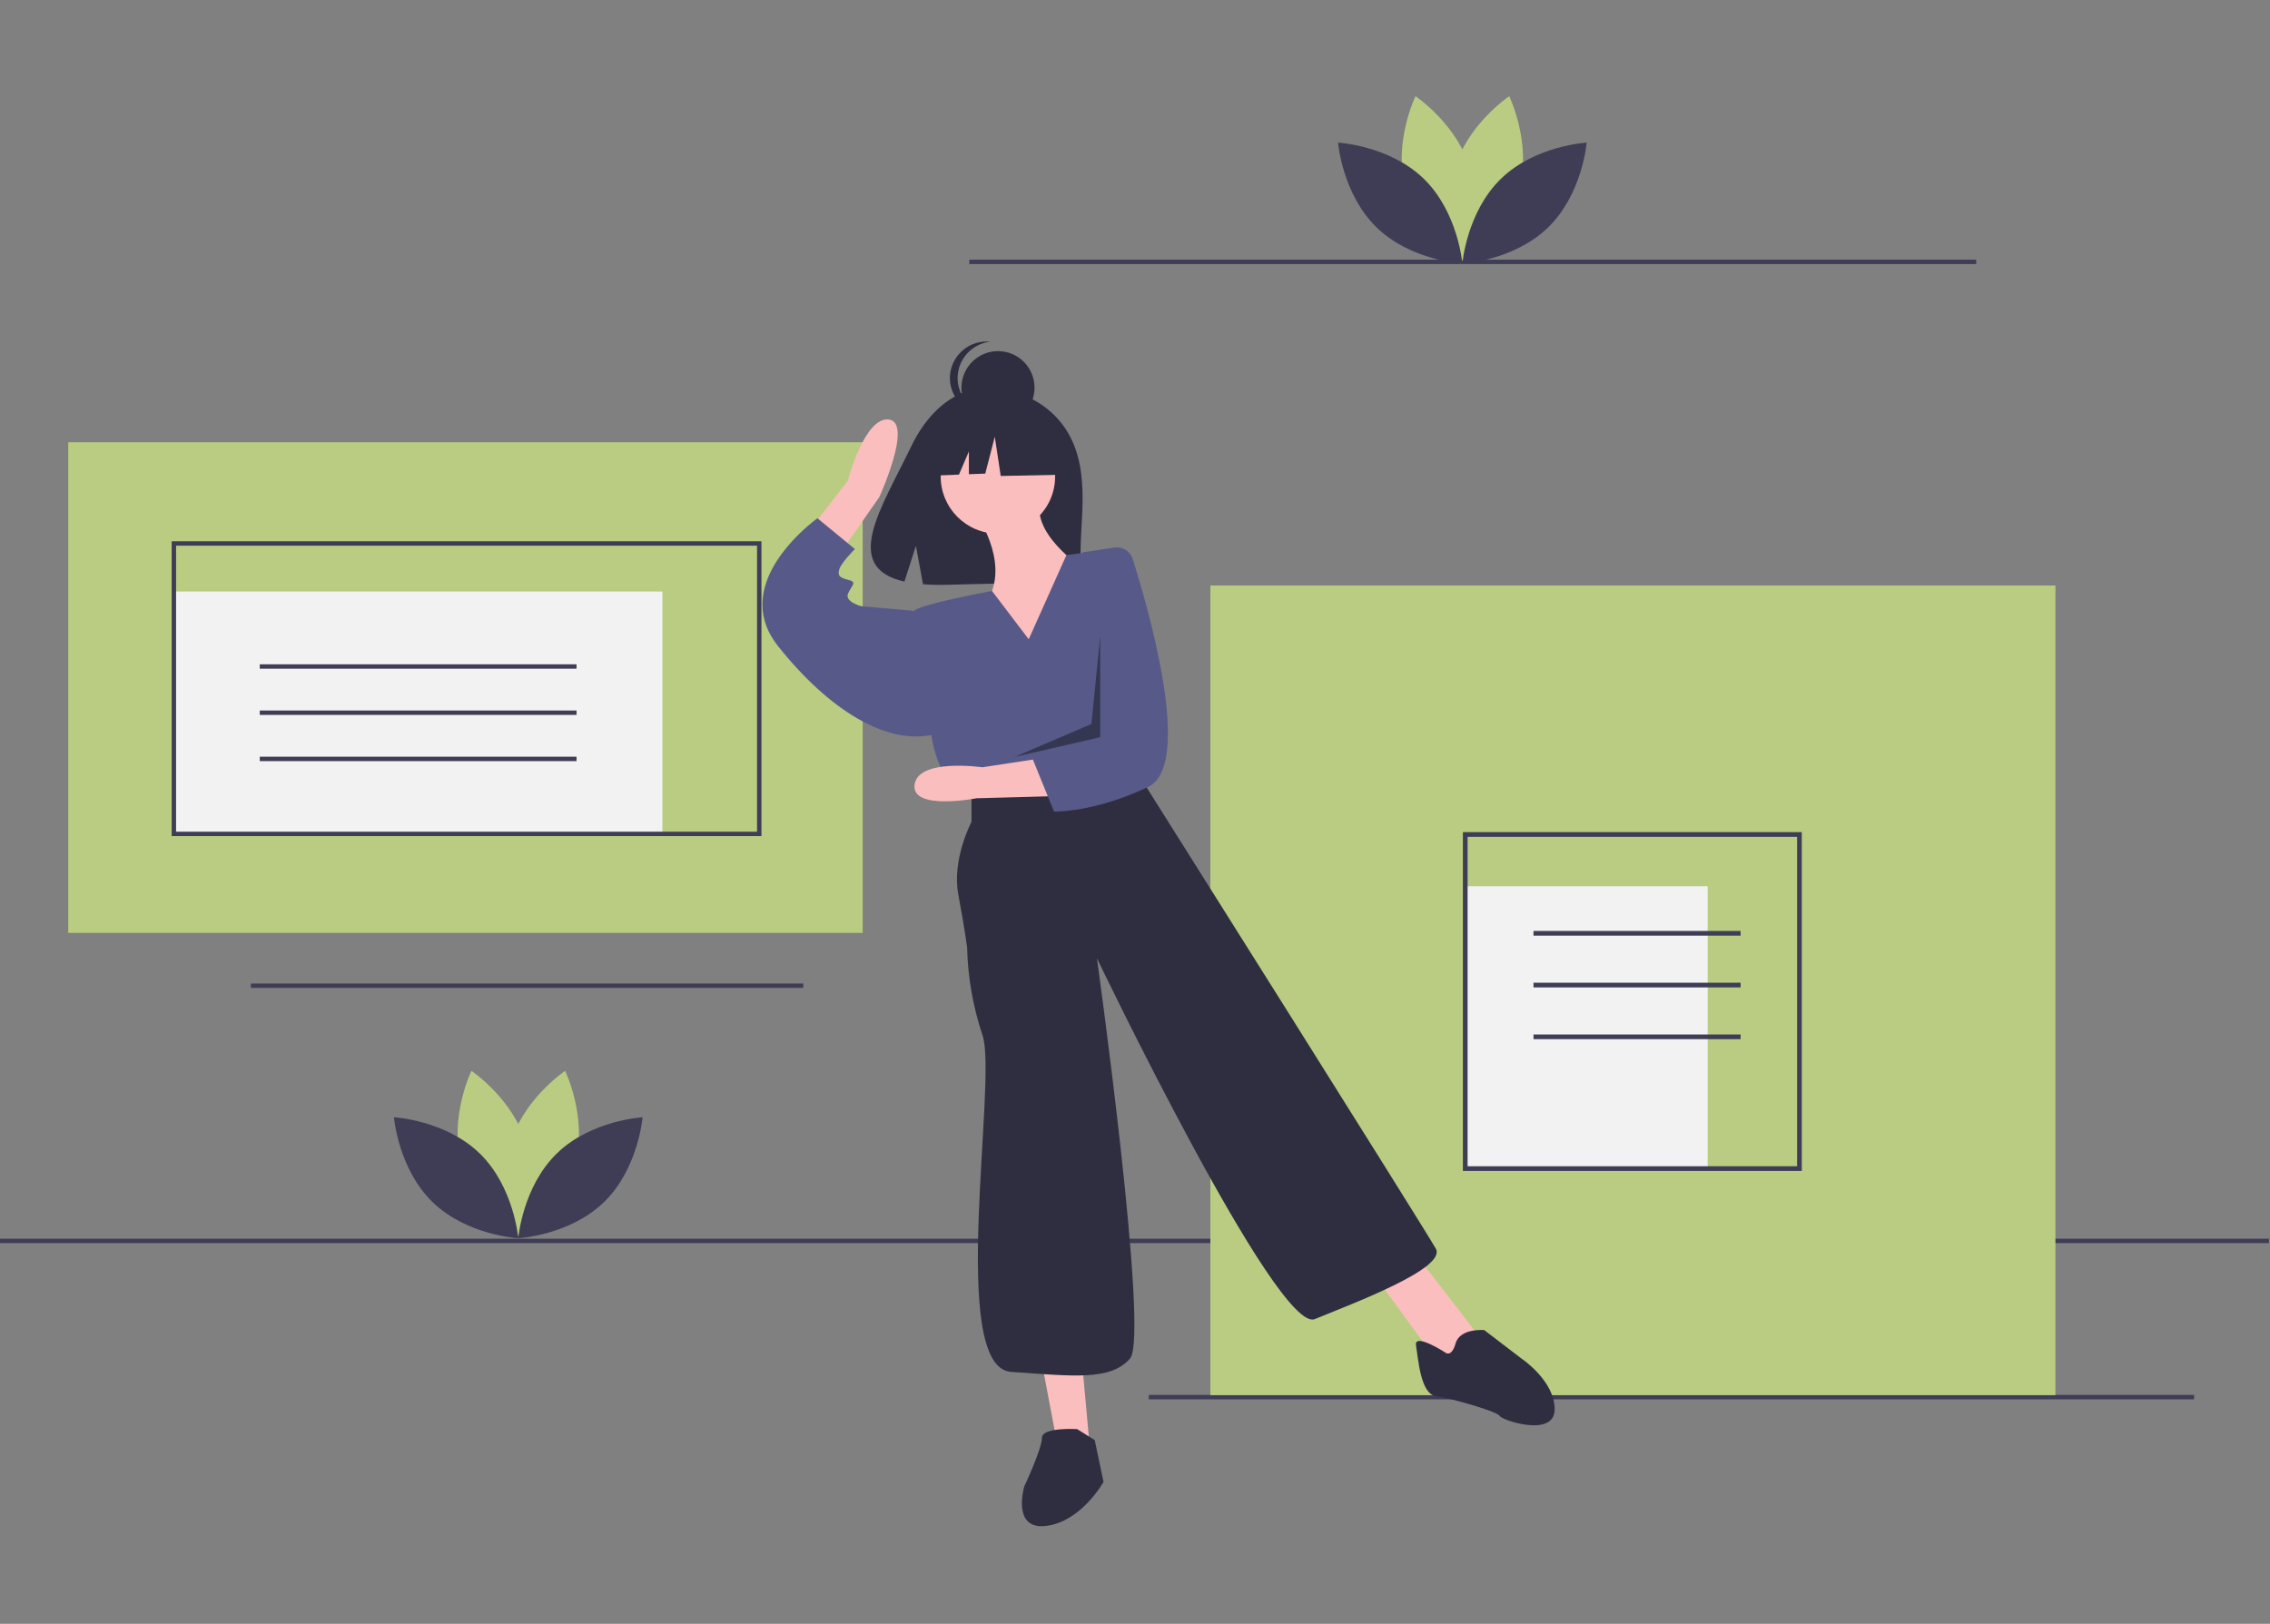 <?xml version="1.0" encoding="UTF-8" standalone="no"?>
<!DOCTYPE svg PUBLIC "-//W3C//DTD SVG 1.1//EN" "http://www.w3.org/Graphics/SVG/1.1/DTD/svg11.dtd">
<svg width="100%" height="100%" viewBox="0 0 1146 820" version="1.1" xmlns="http://www.w3.org/2000/svg" xmlns:xlink="http://www.w3.org/1999/xlink" xml:space="preserve" xmlns:serif="http://www.serif.com/" style="fill-rule:evenodd;clip-rule:evenodd;stroke-linejoin:round;stroke-miterlimit:2;">
    <rect x="0" y="0" width="1146" height="820" fill="#808080" stroke="none"/>
    <g transform="matrix(1.111,0,0,1.111,0,48.579)">
        <rect x="0" y="519.299" width="1031" height="2" style="fill:rgb(63,61,86);"/>
        <g>
            <rect x="522" y="590.299" width="475" height="2" style="fill:rgb(63,61,86);"/>
            <g transform="matrix(1,0,0,1,0,-0.9)">
                <rect x="550" y="223.299" width="384" height="368" style="fill:rgb(185,204,129);"/>
                <rect x="665.817" y="359.988" width="110.153" height="128.333" style="fill:rgb(242,242,242);"/>
                <g transform="matrix(1,0,0,1,-84.5,-125.013)">
                    <path d="M903.247,614.405L749.247,614.405L749.247,460.405L903.247,460.405L903.247,614.405ZM751.386,612.266L901.109,612.266L901.109,462.543L751.386,462.543L751.386,612.266Z" style="fill:rgb(63,61,86);fill-rule:nonzero;"/>
                </g>
                <rect x="696.831" y="380.308" width="94.111" height="2.139" style="fill:rgb(63,61,86);"/>
                <rect x="696.831" y="403.836" width="94.111" height="2.139" style="fill:rgb(63,61,86);"/>
                <rect x="696.831" y="427.363" width="94.111" height="2.139" style="fill:rgb(63,61,86);"/>
            </g>
        </g>
        <rect x="440.454" y="74.299" width="457.546" height="2" style="fill:rgb(63,61,86);"/>
        <g transform="matrix(1,0,0,1,18.009,0)">
            <rect x="96" y="403.299" width="251" height="2" style="fill:rgb(63,61,86);"/>
            <g>
                <rect x="13" y="157.299" width="361" height="223" style="fill:rgb(185,204,129);"/>
                <rect x="61" y="225.133" width="222" height="110.165" style="fill:rgb(242,242,242);"/>
                <g transform="matrix(1,0,0,1,-84.5,-125.013)">
                    <path d="M412.5,461.312L144.5,461.312L144.5,327.312L412.5,327.312L412.5,461.312ZM146.5,459.312L410.5,459.312L410.5,329.312L146.5,329.312L146.5,459.312Z" style="fill:rgb(63,61,86);fill-rule:nonzero;"/>
                </g>
                <rect x="100.031" y="258.216" width="143.938" height="2" style="fill:rgb(63,61,86);"/>
                <rect x="100.031" y="279.216" width="143.938" height="2" style="fill:rgb(63,61,86);"/>
                <rect x="100.031" y="300.216" width="143.938" height="2" style="fill:rgb(63,61,86);"/>
            </g>
        </g>
        <g transform="matrix(1,0,0,1,18.009,0)">
            <g transform="matrix(1,0,0,1,-84.5,-125.013)">
                <path d="M551.745,277.912C540.138,258.3 517.174,257.386 517.174,257.386C517.174,257.386 494.798,254.525 480.443,284.394C467.064,312.235 448.599,339.116 477.471,345.633L482.686,329.401L485.916,346.841C490.026,347.137 494.15,347.208 498.269,347.053C529.188,346.054 558.635,347.345 557.686,336.249C556.426,321.5 562.913,296.783 551.745,277.912Z" style="fill:rgb(47,46,65);fill-rule:nonzero;"/>
            </g>
            <g transform="matrix(1,0,0,1,-84.5,-125.013)">
                <path d="M509.945,314.846C509.945,314.846 524.945,335.846 515.945,352.846C506.945,369.846 536.945,387.846 536.945,387.846L558.945,339.846C558.945,339.846 532.945,322.846 539.945,306.846L509.945,314.846Z" style="fill:rgb(251,190,190);fill-rule:nonzero;"/>
            </g>
            <circle cx="435.445" cy="172.832" r="26" style="fill:rgb(251,190,190);"/>
            <g transform="matrix(1,0,0,1,-84.5,-125.013)">
                <path d="M429.966,327.902L451.694,299.868C451.694,299.868 459.344,270.483 470.425,271.973C481.506,273.463 466.048,307.213 466.048,307.213L444.459,338.243L429.966,327.902Z" style="fill:rgb(251,190,190);fill-rule:nonzero;"/>
            </g>
            <path d="M455.445,575.832L462.445,612.832L477.445,616.832L473.445,572.832L455.445,575.832Z" style="fill:rgb(251,190,190);fill-rule:nonzero;"/>
            <path d="M606.445,535.832L633.445,572.832L644.445,577.832L653.445,562.832L626.445,527.832L606.445,535.832Z" style="fill:rgb(251,190,190);fill-rule:nonzero;"/>
            <g transform="matrix(1,0,0,1,-84.5,-125.013)">
                <path d="M533.945,371.846L517.264,349.887C517.264,349.887 484.945,355.846 481.945,358.846C478.945,361.846 489.945,416.846 489.945,416.846C489.945,416.846 491.945,431.846 500.945,439.846L509.945,445.846L583.945,430.846L586.728,397.92C588.776,373.682 580.497,349.671 563.945,331.846L551.07,333.606L533.945,371.846Z" style="fill:rgb(87,90,137);fill-rule:nonzero;"/>
            </g>
            <g transform="matrix(1,0,0,1,-84.5,-125.013)">
                <path d="M485.945,360.846L480.945,358.846L457.945,356.846C457.945,356.846 449.945,354.846 451.945,350.846C453.945,346.846 455.945,345.846 451.945,344.846C447.945,343.846 446.945,342.846 447.945,339.846C448.945,336.846 454.945,330.846 454.945,330.846L437.945,316.846C437.945,316.846 437.025,317.497 435.538,318.701C427.098,325.535 400.391,350.19 419.945,374.846C442.945,403.846 469.945,420.846 491.945,414.846L485.945,360.846Z" style="fill:rgb(87,90,137);fill-rule:nonzero;"/>
            </g>
            <g transform="matrix(1,0,0,1,-84.5,-125.013)">
                <path d="M507.945,440.846L507.945,454.846C507.945,454.846 498.945,471.846 501.945,487.846C504.945,503.846 505.945,511.846 505.945,511.846C506.272,525.454 508.631,538.936 512.945,551.846C519.945,571.846 496.945,702.846 525.945,704.846C554.945,706.846 570.945,708.846 579.945,698.846C588.945,688.846 564.945,516.846 564.945,516.846C564.945,516.846 646.945,687.846 663.945,680.846C680.945,673.846 723.945,657.846 718.945,648.846C713.945,639.846 587.945,439.846 587.945,439.846L583.945,430.846L507.945,440.846Z" style="fill:rgb(47,46,65);fill-rule:nonzero;"/>
            </g>
            <g transform="matrix(1,0,0,1,-84.5,-125.013)">
                <path d="M555.945,730.846C555.945,730.846 539.945,729.846 539.945,734.846C539.945,739.846 531.945,756.846 531.945,756.846C531.945,756.846 525.945,776.846 541.945,774.846C557.945,772.846 567.945,754.846 567.945,754.846L563.945,735.846L555.945,730.846Z" style="fill:rgb(47,46,65);fill-rule:nonzero;"/>
            </g>
            <g transform="matrix(1,0,0,1,-84.5,-125.013)">
                <path d="M722.945,695.846C722.945,695.846 708.945,686.846 709.945,692.846C710.945,698.846 711.945,714.846 718.945,715.846C725.945,716.846 746.945,722.846 747.945,724.846C748.945,726.846 772.945,734.846 772.945,721.846C772.945,708.846 757.945,698.846 757.945,698.846L740.945,685.846C740.945,685.846 729.945,684.846 727.945,691.846C725.945,698.846 722.945,695.846 722.945,695.846Z" style="fill:rgb(47,46,65);fill-rule:nonzero;"/>
            </g>
            <circle cx="435.485" cy="132.472" r="16.604" style="fill:rgb(47,46,65);"/>
            <g transform="matrix(1,0,0,1,-84.5,-125.013)">
                <path d="M501.633,253.116C501.634,244.666 508.086,237.495 516.489,236.606C515.909,236.544 515.325,236.513 514.742,236.512C514.737,236.512 514.733,236.512 514.729,236.512C505.62,236.512 498.125,244.007 498.125,253.116C498.125,262.224 505.62,269.72 514.729,269.72C514.733,269.72 514.737,269.72 514.742,269.72C515.325,269.719 515.909,269.688 516.489,269.626C508.086,268.737 501.634,261.566 501.633,253.116Z" style="fill:rgb(47,46,65);fill-rule:nonzero;"/>
            </g>
            <path d="M462.113,151.008L439.426,139.125L408.097,143.986L401.615,172.614L417.751,171.994L422.258,161.476L422.258,171.821L429.703,171.534L434.025,154.789L436.726,172.614L463.193,172.074L462.113,151.008Z" style="fill:rgb(47,46,65);fill-rule:nonzero;"/>
            <g transform="matrix(1,0,0,1,-84.5,-125.013)">
                <path d="M545.255,443.163L510.267,444.109C510.267,444.109 480.413,449.918 482.088,437.868C483.763,425.818 512.888,430.033 512.888,430.033L544.768,425.169L545.255,443.163Z" style="fill:rgb(251,190,190);fill-rule:nonzero;"/>
            </g>
            <g transform="matrix(1,0,0,1,-84.5,-125.013)">
                <path d="M572.937,330.151C576.554,329.603 580.068,331.791 581.172,335.279C588.022,356.863 609.123,429.092 588.158,439.002C563.464,450.673 545.444,450.16 545.444,450.16L535.798,426.412L544.579,418.172L553.953,357.896L558.445,332.346L572.937,330.151Z" style="fill:rgb(87,90,137);fill-rule:nonzero;"/>
            </g>
            <path d="M481.945,245.332L477.945,285.332L442.945,300.332L481.945,291.332L481.945,245.332Z" style="fill-opacity:0.4;fill-rule:nonzero;"/>
        </g>
        <g>
            <g transform="matrix(1,0,0,1,-84.5,-125.013)">
                <path d="M345.867,610.086C340.182,631.102 320.709,644.117 320.709,644.117C320.709,644.117 310.454,623.06 316.139,602.044C321.824,581.029 341.297,568.013 341.297,568.013C341.297,568.013 351.552,589.071 345.867,610.086Z" style="fill:rgb(185,204,129);fill-rule:nonzero;"/>
            </g>
            <g transform="matrix(1,0,0,1,-84.5,-125.013)">
                <path d="M294.149,610.086C299.834,631.102 319.306,644.117 319.306,644.117C319.306,644.117 329.562,623.06 323.877,602.044C318.191,581.029 298.719,568.013 298.719,568.013C298.719,568.013 288.464,589.071 294.149,610.086Z" style="fill:rgb(185,204,129);fill-rule:nonzero;"/>
            </g>
            <g transform="matrix(1,0,0,1,-84.5,-125.013)">
                <path d="M302.502,605.57C318.102,620.756 320.008,644.1 320.008,644.1C320.008,644.1 296.621,642.823 281.021,627.637C265.421,612.451 263.515,589.107 263.515,589.107C263.515,589.107 286.902,590.384 302.502,605.57Z" style="fill:rgb(63,61,86);fill-rule:nonzero;"/>
            </g>
            <g transform="matrix(1,0,0,1,-84.5,-125.013)">
                <path d="M337.513,605.57C321.913,620.756 320.008,644.1 320.008,644.1C320.008,644.1 343.395,642.823 358.995,627.637C374.595,612.451 376.5,589.107 376.5,589.107C376.5,589.107 353.113,590.384 337.513,605.57Z" style="fill:rgb(63,61,86);fill-rule:nonzero;"/>
            </g>
        </g>
        <g>
            <g transform="matrix(1,0,0,1,-84.5,-125.013)">
                <path d="M774.867,167.086C769.182,188.102 749.709,201.117 749.709,201.117C749.709,201.117 739.454,180.06 745.139,159.044C750.824,138.029 770.297,125.013 770.297,125.013C770.297,125.013 780.552,146.071 774.867,167.086Z" style="fill:rgb(185,204,129);fill-rule:nonzero;"/>
            </g>
            <g transform="matrix(1,0,0,1,-84.5,-125.013)">
                <path d="M723.149,167.086C728.834,188.102 748.306,201.117 748.306,201.117C748.306,201.117 758.562,180.06 752.877,159.044C747.191,138.029 727.719,125.013 727.719,125.013C727.719,125.013 717.464,146.071 723.149,167.086Z" style="fill:rgb(185,204,129);fill-rule:nonzero;"/>
            </g>
            <g transform="matrix(1,0,0,1,-84.5,-125.013)">
                <path d="M731.502,162.57C747.102,177.756 749.008,201.1 749.008,201.1C749.008,201.1 725.621,199.823 710.021,184.637C694.421,169.451 692.515,146.107 692.515,146.107C692.515,146.107 715.902,147.384 731.502,162.57Z" style="fill:rgb(63,61,86);fill-rule:nonzero;"/>
            </g>
            <g transform="matrix(1,0,0,1,-84.5,-125.013)">
                <path d="M766.513,162.57C750.913,177.756 749.008,201.1 749.008,201.1C749.008,201.1 772.395,199.823 787.995,184.637C803.595,169.451 805.5,146.107 805.5,146.107C805.5,146.107 782.113,147.384 766.513,162.57Z" style="fill:rgb(63,61,86);fill-rule:nonzero;"/>
            </g>
        </g>
    </g>
</svg>
